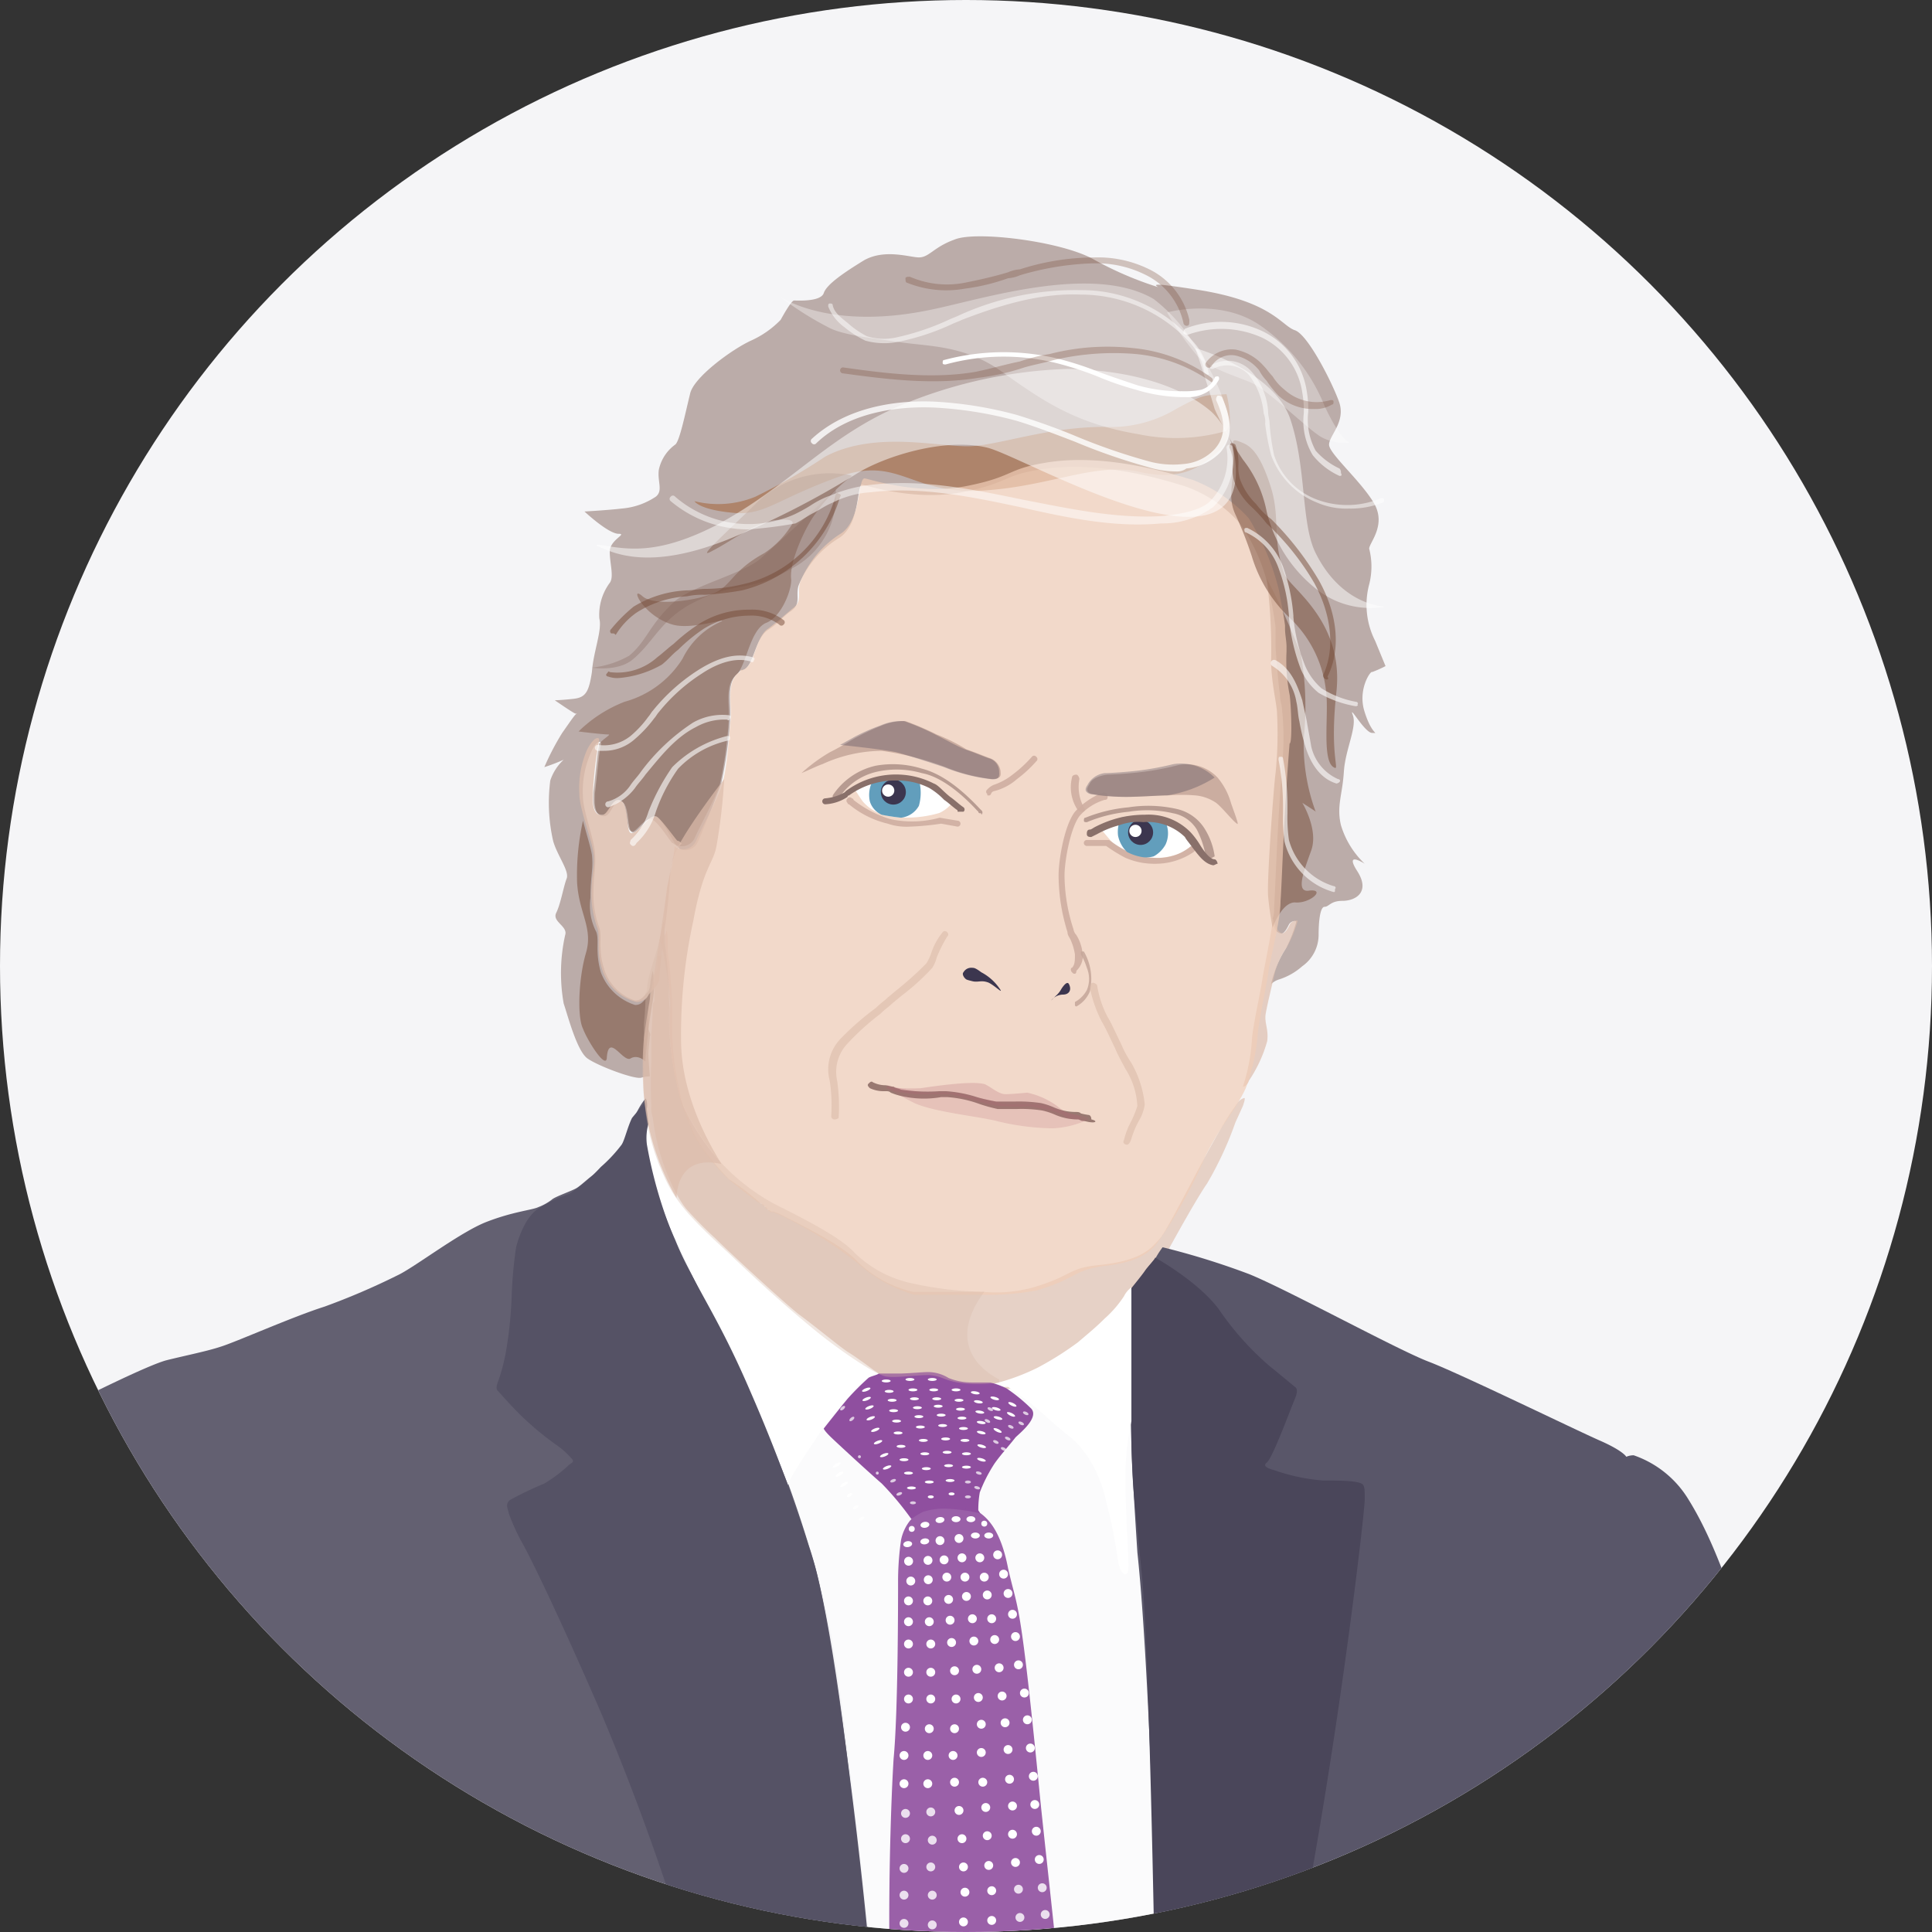 <svg xmlns="http://www.w3.org/2000/svg" width="180" height="180"><rect width="100%" height="100%" fill="#333333" stroke="none"/><defs><clipPath id="clip-path"><circle id="Ellipse_1054" cx="90" cy="90" r="90" class="cls-1" transform="translate(309.307 8291.911)"/></clipPath><style>.cls-1{fill:#f5f5f7}.cls-24,.cls-5{opacity:.7}.cls-20,.cls-24,.cls-25,.cls-27,.cls-4{fill:#fff}.cls-37,.cls-4{opacity:.6}.cls-24,.cls-25,.cls-27,.cls-4{isolation:isolate}.cls-5{fill:#ddbdab}.cls-25{opacity:.8}.cls-13{fill:#3c364f}.cls-29,.cls-9{fill:#754835}.cls-27,.cls-9{opacity:.5}.cls-29{opacity:.3}.cls-31{opacity:.9;fill:#ceaea1}.cls-33{fill:#c4a699;opacity:.85}.cls-37{fill:#dbbaa9}</style></defs><g id="n1-headache-hans-christoph-diener" transform="translate(-309.307 -8291.911)"><circle id="Ellipse_1053" cx="90" cy="90" r="90" class="cls-1" transform="translate(309.307 8291.911)"/><g id="Group_10077" clip-path="url(#clip-path)"><g id="Group_10076"><path id="Path_9089" fill="#a38e88" d="M437.148 8354.525a11.054 11.054 0 001.246-.555l-.969-2.354a7.421 7.421 0 01-.554-5.262 6.679 6.679 0 000-3.323c0-.555 1.662-2.215.415-4.292s-4.154-4.569-4.154-5.4 1.523-2.077.969-3.877c-.554-1.662-2.908-6.369-4.154-6.785s-2.077-2.631-8.862-3.737c-4.431-.692-4.292-.555-3.877-.277a32.248 32.248 0 01-6.092-2.631c-3.046-1.662-10.938-2.631-12.877-1.8-1.938.691-2.354 1.661-3.323 1.661-.831 0-3.185-.83-5.123.277-1.8 1.108-3.462 2.215-3.738 3.046s-2.492.692-2.769.692-1.246 1.8-1.246 1.8a8.9 8.9 0 01-2.769 1.938c-1.8.83-5.4 3.462-5.677 4.984-.415 1.661-.969 4.432-1.385 4.708a3.884 3.884 0 00-1.523 2.354c-.138 1.107.415 1.938-.277 2.491a6.657 6.657 0 01-3.185 1.108c-1.108.138-3.462.277-3.462.277s2.215 2.077 3.185 2.077c.831 0-.831.554-.831 1.661s.415 2.354 0 2.908a5 5 0 00-.969 3.323c.277 1.108-.554 3.046-.692 4.985-.277 1.8-.554 2.354-1.662 2.491-1.246.139-1.8.139-1.8.139s1.8 1.246 1.938 1.246h.138c-.138 0-.415.415-1.385 1.8a23.954 23.954 0 00-1.662 3.185 17.088 17.088 0 001.8-.691 4.6 4.6 0 00-1.246 1.938 16.013 16.013 0 00.277 5.677c.415 1.386 1.523 2.77 1.246 3.463s-.554 2.354-.969 3.185 1.108 1.246.831 2.077a16.239 16.239 0 00-.138 6.369c.415 1.246 1.246 4.431 2.215 5.123s4.292 1.938 4.985 1.8a3.748 3.748 0 01.831-.138s-.138-1.523-.138-2.077c0-.415.138-1.523.138-1.662.138-.139-.138-.555-.138-.692v-.831a4.774 4.774 0 01.138-1.662v-1.522a1.052 1.052 0 01-.277.691c-.415.415-.554.692-1.108.692a4.476 4.476 0 01-2.908-3.046c-.554-1.8-.138-2.908-.415-3.738a9 9 0 01-.554-3.046c0-1.937.277-2.631.138-4.015s-1.108-3.877-1.108-5.123a8.791 8.791 0 01.692-4.016c.554-1.385 1.108-1.245.969-.831s-.415 3.462-.554 4.569c0 .692-.138 2.077.831 2.077.692 0 .831-1.385 1.523-1.385.969 0 .554 3.046 1.246 2.908.554-.139 1.385-1.662 2.077-1.523.554.138 1.662 2.492 1.938 2.769.138 0 .277.277.277.277a1.27 1.27 0 001.662-.554c.554-1.246 1.662-4.016 2.215-5.538a37.836 37.836 0 00.831-5.954c.138-1.385-.415-3.323.692-4.292l.277-.277c.138 0 .138 0 .415-.138.831-.554.969-2.769 2.077-3.6 1.108-.692 1.385-1.246 2.215-1.8.969-.691.415-1.385.692-2.354a9.3 9.3 0 013.738-4.431c2.077-1.246 1.662-5.123 2.215-4.985.692.138 4.985 1.522 9.277.692s3.738-1.523 7.062-2.077c5.538-.97 11.492.831 13.708 1.522a12.032 12.032 0 015.123 3.462 16.925 16.925 0 012.772 6.5c.138.692.415 1.938.554 3.186v1.8c0 .138.277 3.877.415 4.431a3.157 3.157 0 00.138.97 25.023 25.023 0 01.138 4.708c-.554 6.646-.692 12.322-.831 14.262a2.333 2.333 0 01-.138.969.829.829 0 01.138.554.78.78 0 00.692.831c.277 0 .554-.554.692-.831s.554-.415.692-.276a12.392 12.392 0 01-.969 2.492 9.41 9.41 0 00-1.108 2.354 9.013 9.013 0 00-.277.969 1.969 1.969 0 01.692-.415 6.012 6.012 0 002.215-1.246 3.586 3.586 0 001.523-2.907c0-1.246.138-2.631.554-2.631s.554-.555 1.662-.555c1.246 0 2.631-.831 1.385-2.769s.692-.692.692-.692a8.174 8.174 0 01-2.215-3.6c-.415-1.8.138-2.77.277-4.985.138-2.077 1.246-4.154.831-5.261s1.108 1.661 1.8 1.661 0 .276-.692-1.938c-.692-2.077.554-3.877.692-3.737z" opacity=".7"/><path id="Path_9088" d="M416.933 8465.849c.138-5.123-1.246-29.076-1.8-36.276-.554-7.062-.415-14.263-.415-15.923v-1.523c-.138.138-.277.277-.277.415-1.523 1.662-4.846 5.262-7.615 6.508s-4.015 1.938-6.646 1.8c-2.769-.138-2.631-.831-4.015-.831a33.811 33.811 0 00-4.015.139c-.969-.139-4.431-2.492-6.785-4.432s-4.708-4.015-7.892-7.062-4.846-4.708-6.092-7.338a24.842 24.842 0 01-1.662-5.954v-.138a17.948 17.948 0 000 3.877 44.734 44.734 0 001.108 4.708c.554 2.215 2.077 4.708 3.6 8.308 1.662 3.462 6.231 13.292 7.892 17.308a69.75 69.75 0 014.846 17.309c1.385 8.446 3.462 29.215 4.015 33.923a20.2 20.2 0 01-.277 7.477 34.13 34.13 0 0010.662 2.354c6.785.415 15.923-3.323 15.646-4.292-.278-1.249-.417-15.234-.278-20.357z" class="cls-4"/><path id="Path_9090" d="M430.2 8377.724c0-.141-.566 0-.706.284s-.426.85-.709.85-.568-.425-.708-.85c0-.143-.143-.425-.143-.567-.282 1.982-.849 4.673-.99 5.522-.143 1.133-.85 4.247-.991 5.663a17.31 17.31 0 01-.85 4.53c.143 0 .425-.144.568-.568a12.641 12.641 0 001.7-3.68c.143-1.133-.283-1.7-.141-2.548s.566-2.549.85-3.823a7.591 7.591 0 011.133-2.406 12.342 12.342 0 00.99-2.408z" class="cls-5"/><path id="Path_9091" fill="#a56941" d="M423.577 8328.634s1.108 3.877-.831 5.4c-1.662 1.385-3.323 2.769-7.477 1.8-4.154-.831-8.446 1.523-14.815 1.8s-7.477-3.323-13.154-1.246-6.646 3.461-9.415 3.323c-3.462-.277-3.877-1.108-3.877-1.108a9.115 9.115 0 005.677-.414 56.081 56.081 0 006.508-3.738c4.708-2.492 10.8-.831 13.569-.969s7.2-1.8 12.462-1.8a11.792 11.792 0 006.646-1.662c2.769-1.522 2.769-1.245 4.708-1.385z" opacity=".6"/><g id="Group_4154" opacity=".8"><path id="Path_9093" d="M369.995 8368.234c.554.138 1.662 1.938 1.938 2.215.138 0 .138.138.277.138a1.3 1.3 0 001.77-.5.6.6 0 00.03-.056c.554-1.246 1.8-3.462 2.354-4.985a37.839 37.839 0 00.831-5.954c.138-1.385-.415-3.322.692-4.292.969-.831 1.246-4.153 2.769-4.846 1.523-.554 2.492-3.323 2.354-4.154-.138-1.662 1.385-4.846 2.215-5.954a16.215 16.215 0 013.462-3.6 2.392 2.392 0 00-.692-.138 9.82 9.82 0 00-8.031 2.491c-2.215 2.216-5.954 5.538-4.431 4.708 1.938-.969 3.738-2.491 5.815-2.907 2.077-.277 1.8.276 1.8.276a8.582 8.582 0 01-2.631 2.77c-3.046 1.662-3.046 3.046-4.708 3.737s-5.538 1.246-6.646.277c-1.246-1.107 0 1.8 2.769 2.631 1.8.555 5.262-.691 4.569-.276a7.231 7.231 0 00-3.6 3.462 9.248 9.248 0 01-5.4 4.015 12.676 12.676 0 00-4.292 2.77s2.215.276 2.769.276c.277 0-.277.277-.831.831-.138.415-.415 3.462-.554 4.569 0 .691-.138 2.077.831 2.077.692 0 .831-1.386 1.523-1.386.969 0 .554 3.046 1.246 2.908.277.277 1.108-1.246 1.8-1.107z" class="cls-9"/></g><path id="Path_9094" d="M427.317 8345.8a63.835 63.835 0 013.185 7.063 27.987 27.987 0 01.277 7.754 18.091 18.091 0 001.108 6.923c.277.138-1.246-.831-1.246-.831s1.523 2.492.831 4.431-1.523 4.016-.138 3.739c1.523-.138 0 1.246-1.385 1.108-1.246 0-2.077 2.354-2.077 2.354s-.277-1.385-.415-2.908.554-10.661.692-11.491a36.576 36.576 0 00.138-5.538c0-.831-.554-2.908-.554-4.985a50.232 50.232 0 00-.415-7.615z" class="cls-9"/><path id="Path_9095" fill="#7f5f54" d="M387.164 8337.5a7.587 7.587 0 01-4.015 7.339c-4.292 2.492-5.123.969-9.692 3.461-2.631 1.523-3.323 3.462-5.123 4.985-1.385 1.246-3.877.831-3.877.831a9.126 9.126 0 003.462-1.108c1.662-1.385 1.8-2.769 4.154-4.985 1.662-1.522 6.369-2.631 8.031-4.015 2.075-1.808 7.06-6.508 7.06-6.508z" opacity=".3"/><g id="Group_4155"><path id="Path_9096" fill="#ddbeac" d="M371.379 8378.618c0 .276-.277.554-.415.831v1.385c0 .138-.415.138-.415.277v.969c0 .277-.277.554-.277.831v2.077a.511.511 0 01-.138.415c0 .969-.138 2.769-.138 2.907v2.492a40.531 40.531 0 000 4.154 2.727 2.727 0 00.138 1.108 19.657 19.657 0 001.662 5.953c1.108 2.632 2.769 4.292 6.092 7.339 3.185 3.046 5.538 5.123 7.892 7.062s5.815 4.292 6.785 4.431 2.631-.138 4.015-.138c1.523.138 1.385.692 4.015.831h1.8a18.733 18.733 0 004.708-1.8c2.769-1.246 6.092-4.846 7.615-6.508a22.317 22.317 0 003.046-4.154s2.769-5.123 4.015-6.923a32.659 32.659 0 002.631-5.677l.692-1.523s.277-.75.138-.75c-.5.132-.714.586-.911.856-2.055 2.809-5.817 10.807-6.924 12.191-.831.969-1.727 2.094-5.6 2.509-3.046.277-2.484.979-6.222 2.087a13 13 0 01-4.708.415h-6.508a10.858 10.858 0 01-5.123-2.771c-1.246-1.385-4.154-2.908-7.477-4.569-.138 0-.277-.138-.415-.138h-.138c-.138 0-.138-.138-.277-.138a.137.137 0 01-.138-.135l-.138-.138a.136.136 0 01-.138-.134l-.138-.139a.427.427 0 01-.277-.138 23.13 23.13 0 00-2.908-2.215c-3.185-3.323-3.462-4.846-3.462-4.846-.138-.139-.138-.277-.277-.555v-.138a9.691 9.691 0 01-.831-2.631 26.527 26.527 0 01-.692-6.923 46.493 46.493 0 00-.415-6.093c0-1.385 0-1.8-.138-1.937" opacity=".65"/></g><path id="Path_9100" fill="#f1cdb7" d="M429.451 8356.61a16.514 16.514 0 01-.281-4v-.429c0-.569-.141-1.141-.141-1.713v-.285c-.141-1.141-.422-2.426-.564-3.281a23.467 23.467 0 00-2.815-6.707 13.628 13.628 0 00-5.208-3.567c-2.394-.714-8.446-2.568-13.936-1.57-3.378.57-2.815 1.285-7.179 2.142s-8.727-.57-9.431-.713-.281 3.852-2.253 5.137a9.563 9.563 0 00-3.8 4.566c-.281 1 .282 1.711-.7 2.426-.7.569-1.126 1-2.253 1.854-1.126.713-1.267 3.14-2.112 3.709a.514.514 0 01-.422.144c-.14.143-.14.285-.281.285-1.126 1-.562 3-.7 4.424-.141 1-.282 4.565-.845 6.135s-1.83 3.853-2.393 5.137a1.314 1.314 0 01-1.756.61l-.074-.038-.141-.143a21.8 21.8 0 01-.7 3.711 30.8 30.8 0 00-.281 3.852v-.423c.14.144 0 .572.14 2 0 2 .564 4.422.422 6.278a22.61 22.61 0 00.7 7.135 10.046 10.046 0 00.845 2.711v.143c.14.144.14.43.281.572 0 0 .281 1.711 3.518 4.994 0 0 2.253 1.854 2.956 2.283a.425.425 0 01.282.143l.14.144a.138.138 0 01.141.137v.006l.141.143a.138.138 0 01.14.137v.007c.141 0 .141.143.282.143h.14c.141 0 .282.144.422.144a38.613 38.613 0 017.6 4.708 13.281 13.281 0 005.209 2.854h6.616a24.829 24.829 0 004.787-.429c3.8-1.141 3.237-1.854 6.335-2.282 3.941-.429 4.644-1.854 5.349-2.854a43.385 43.385 0 003.941-7.278c1.549-3.14 2.816-4.281 3.8-6.422a18.976 18.976 0 001.126-5.137c.141-1.427.845-4.566.986-5.707s1.126-4.709 1.126-6.564c.141-1.854.282-7.705.845-14.7.281 0 .141-3.711 0-4.565z" opacity=".7"/><path id="Path_9101" d="M371.241 8378.064c-.138 1.938-1.246 4.015-1.385 5.537.138-1.522 1.108-3.601 1.385-5.537z" style="isolation:isolate" fill="#babac7" opacity=".25"/><path id="Path_9102" d="M369.856 8384.018a1.476 1.476 0 01-.277.831c-.415.415-.554.692-1.108.692a5.021 5.021 0 01-3.185-3.046c-.554-1.938-.138-2.908-.415-3.739a5.325 5.325 0 01-.554-3.185c0-2.077.277-2.631.138-4.016-.138-.831-.554-2.077-.831-3.185a23.246 23.246 0 00-.554 5.677c.138 2.908 1.523 4.292.831 6.646s-.831 5.954-.277 7.062c.415 1.108 2.077 3.738 2.215 2.77.138-2.492 1.523.415 2.215 0s1.385.276 1.385.276a52.809 52.809 0 01.692-5.677 9.05 9.05 0 000-2.769 6.974 6.974 0 00-.277 1.66z" class="cls-9"/><path id="Path_9103" fill="#ddbdab" d="M371.707 8374.028c.141-2.949 1.124-3.511 1.124-3.511l-.141-.141a.478.478 0 00-.28-.14c-.281-.281-1.545-2.107-1.966-2.247-.7-.141-1.545 1.4-2.247 1.545s-.141-2.949-1.264-3.09c-.7 0-.983 1.4-1.545 1.4-.983 0-.842-1.4-.842-2.106a37.515 37.515 0 01.561-4.774c.141-.422-.421-.562-1.123.842a8.922 8.922 0 00-.7 4.074c0 1.264.983 3.791 1.264 5.2s-.141 2.107-.141 4.074a9.389 9.389 0 00.562 3.229c.281.843-.141 1.967.421 3.791a4.5 4.5 0 003.23 3.09 1.249 1.249 0 001.123-.7c.141-.142.983-.983.983-1.405.141-2.527.843-6.459.983-9.129z" opacity=".8"/><path id="Path_9104" fill="#636071" d="M369.441 8394.264a6.147 6.147 0 00-.969 1.662c-.277.831-.831 2.215-.969 2.492a2.552 2.552 0 01-.969 1.246c-.415.277-1.385 1.385-2.077 1.8-.554.415-.969.831-1.385 1.108s-2.077.831-2.354 1.107a4.98 4.98 0 01-1.246.692c-.554.277-2.354.415-4.846 1.385s-6.785 4.292-8.308 4.985a65.18 65.18 0 01-6.785 2.908c-3.046.969-8.308 3.322-9.692 3.738-1.246.415-3.323.831-4.985 1.246s-7.477 3.323-9.138 4.154-2.769 1.108-3.185 1.385a22.091 22.091 0 00-9.415 11.077c-.554 1.662-2.769 9.554-4.292 24.785-1.661 15.369-.969 22.708-.554 24.923.415 2.077 27.554 4.015 42.923 4.015s44.585 1.8 46.385 1.523c1.8-.415 3.739-2.631 3.323-6.092-.277-3.462-1.108-14.4-1.938-22.292s-2.354-20.492-4.292-26.169a113.546 113.546 0 00-6.369-16.338c-3.6-7.478-4.985-9.415-6.092-12.186a40.1 40.1 0 01-2.354-6.785 10.492 10.492 0 01-.277-2.631 3.865 3.865 0 01.138-1.107v-.139a11.433 11.433 0 00-.277-1.385c.277-.138.138-1.108 0-1.108z"/><path id="Path_9106" fill="#595669" d="M415.271 8436.5s-.554-8.446-.554-10.108v-4.708c0-2.354 0-8.308-.138-8.861v-.555s.831-1.107 1.385-1.8c.415-.691.969-1.246 1.108-1.522a8.223 8.223 0 01.554-.831 70.95 70.95 0 018.031 2.491c3.462 1.386 13.846 7.063 16.754 8.169s13.708 6.369 15.923 7.339 2.492 1.522 2.492 1.522a1.674 1.674 0 01.692-.138 9.638 9.638 0 015.123 4.154c1.8 2.907 6.231 11.215 10.246 36.138s-59.541 15.232-59.541 15.232-.692-33.784-2.077-46.522z"/><path id="Path_9107" fill="#4a465a" d="M416.933 8409.08s4.015 2.215 5.954 4.846a26.956 26.956 0 004.708 5.261c.692.555 2.354 1.938 2.354 1.938s.415.138 0 1.108-2.077 5.538-2.631 5.953.692.692.692.692a17.8 17.8 0 004.569.969c1.523 0 3.462 0 3.738.415.138.277.138.415.138 1.386s-1.8 16.892-4.708 33.508-2.354 15.23-3.877 20.077c-1.523 4.984-10.8.554-10.8.554s-.554-38.908-1.385-47.215-.831-7.754-.969-12.186-.138-12.6-.138-13.292-.138-.831-.138-.831 1.246-1.522 1.523-1.937.969-1.108.969-1.246z"/><path id="Path_9108" d="M401.84 8420.849a20.025 20.025 0 004.154-1.522 29.444 29.444 0 003.738-2.354c.969-.831 1.662-1.385 2.492-2.215a10.336 10.336 0 001.8-2.077 2.317 2.317 0 01.692-.831v12.461a24.181 24.181 0 00-.554 5.263c0 3.322.277 6.923.277 8.169 0 .276 0 .831-.277.831s-.554-.415-.692-1.246a47.856 47.856 0 00-1.108-5.538 12.149 12.149 0 00-1.8-4.292c-1.246-1.662-1.108-1.246-3.323-3.186a31.932 31.932 0 00-4.015-3.185c-.831 0-1.385 0-1.385-.277zm-11.077-1.246s.692.415.554.555-.277 0-.692 0a1.4 1.4 0 00-.969.554 31.168 31.168 0 00-2.215 2.492 20.082 20.082 0 00-2.215 2.908c-.692.969-2.077 3.185-2.215 3.462a6.579 6.579 0 00-.277.691s-1.246-3.185-1.662-4.015-3.046-6.785-4.154-9c-.831-1.938-2.631-5.4-3.462-7.338a68.057 68.057 0 01-2.769-6.369 17.627 17.627 0 01-1.246-4.569 19.586 19.586 0 010-2.907v-1.108s.277 1.523.277 1.938a27.78 27.78 0 00.969 3.462 20.409 20.409 0 001.8 3.322 38.919 38.919 0 003.462 3.6c1.385 1.385 6.369 5.954 7.754 7.062 1.523 1.108 4.015 3.186 4.708 3.6s2.354 1.662 2.354 1.662z" class="cls-20"/><path id="Path_9109" fill="#555265" d="M369.44 8394.541a19.056 19.056 0 01.277 2.077 4.82 4.82 0 00-.138 1.938 41.831 41.831 0 003.462 10.8c2.077 4.015 3.738 6.508 6.231 12.322a150.738 150.738 0 015.815 15.646c1.938 6.092 5.677 36.138 5.954 47.354s-14.4 1.108-14.4 1.108a225.668 225.668 0 00-11.354-34.338c-3.6-8.309-6.508-14.4-7.477-16.062a20.257 20.257 0 01-1.108-2.492c0-.276-.415-.83.138-1.245a33.135 33.135 0 013.185-1.523 13.183 13.183 0 002.215-1.662c.277-.277.554-.277.415-.554a7.744 7.744 0 00-1.523-1.385 27.681 27.681 0 01-3.462-2.908c-.969-.969-1.8-1.938-1.938-2.077s-.277-.277 0-.969a18.145 18.145 0 00.831-3.461 37.193 37.193 0 00.415-4.432 39.93 39.93 0 01.415-4.568c.277-1.108.969-2.908 2.077-3.6a13.405 13.405 0 012.908-1.385 16.337 16.337 0 002.908-2.492 13.722 13.722 0 001.938-2.077c.277-.415.554-1.662.969-2.491.692-.831 1.246-1.523 1.246-1.523z"/><path id="Path_9111" d="M424.269 8334.726c.138-1.385-.554-2.076.554-1.661.692.276 1.662.554 2.769 3.877 1.108 3.185.138 4.984 1.385 8.445.415 1.246 5.538 4.292 4.846 10.938-.692 6.23.415 7.477-.277 7.062-1.108-.691-.415-4.984-.692-7.062a11.012 11.012 0 00-3.323-6.785 13.122 13.122 0 01-3.6-5.815 35.816 35.816 0 00-1.523-3.877c-.692-1.522-.277-2.491-.138-5.123z" class="cls-9"/><path id="Path_9114" fill="#8f4f9f" d="M400.594 8432.895a16.872 16.872 0 00-2.908-.414 6.425 6.425 0 00-2.354.276 5.246 5.246 0 00-1.108.692 27.784 27.784 0 00-2.769-3.323c-.969-.831-4.292-3.877-4.846-4.431s-.554-.692-.554-.692 1.523-1.937 2.215-2.769a24.577 24.577 0 011.938-1.938c.138-.138.831-.277.969-.415h1.938c.692 0 2.215-.138 2.631-.138a3.663 3.663 0 011.938.554 5.72 5.72 0 002.215.415h1.662a7.018 7.018 0 011.523.554 15.648 15.648 0 012.215 1.8c.969.831-.969 2.354-1.385 2.769-.415.554-1.662 1.938-2.077 2.631a13.944 13.944 0 00-1.246 2.492 9.451 9.451 0 00-.138 1.662c.277.415.138.277.138.277z"/><path id="Path_9115" d="M392.979 8438.988a27.283 27.283 0 01.277-3.6 4.307 4.307 0 01.831-1.8 5.231 5.231 0 011.662-1.246 8.28 8.28 0 014.708.416c.831.554 2.077 1.662 2.769 5.262.969 4.292 1.108 2.216 3.046 22.016 2.077 19.661 3.046 25.2.969 29.631-2.492 5.4-10.8 1.662-12.6.831-3.323-1.523-2.492-28.246-2.077-34.754.415-4.292.415-14.677.415-16.754z" style="isolation:isolate" fill="#8f4f9f" opacity=".9"/><ellipse id="Ellipse_292" cx=".415" cy=".138" class="cls-20" rx=".415" ry=".138" transform="translate(391.456 8420.434)"/><ellipse id="Ellipse_293" cx=".415" cy=".138" class="cls-20" rx=".415" ry=".138" transform="rotate(-20.972 22944.723 3158.293)"/><ellipse id="Ellipse_294" cx=".415" cy=".138" class="cls-20" rx=".415" ry=".138" transform="rotate(-20.972 22947.077 3158.617)"/><ellipse id="Ellipse_295" cx=".415" cy=".138" class="cls-20" rx=".415" ry=".138" transform="rotate(-20.972 22949.348 3158.302)"/><ellipse id="Ellipse_296" cx=".415" cy=".138" class="cls-20" rx=".415" ry=".138" transform="rotate(-31.02 15380.882 3517.245)"/><ellipse id="Ellipse_297" cx=".415" cy=".138" class="cls-20" rx=".415" ry=".138" transform="rotate(-31.02 15379.224 3517.276)"/><ellipse id="Ellipse_298" cx=".415" cy=".138" class="cls-20" rx=".415" ry=".138" transform="rotate(-31.02 15382.802 3516.949)"/><ellipse id="Ellipse_299" cx=".277" cy=".138" class="cls-20" rx=".277" ry=".138" transform="rotate(-31.02 15384.79 3516.276)"/><ellipse id="Ellipse_300" cx=".277" cy=".138" class="cls-24" rx=".277" ry=".138" transform="rotate(-31.02 15387.117 3515.811)"/><ellipse id="Ellipse_301" cx=".277" cy=".138" class="cls-24" rx=".277" ry=".138" transform="rotate(-31.02 15389.297 3515.358)"/><ellipse id="Ellipse_302" cx=".277" cy=".138" class="cls-24" rx=".277" ry=".138" transform="rotate(-40.3 11669.97 3684.084)"/><ellipse id="Ellipse_303" cx=".277" cy=".138" class="cls-24" rx=".277" ry=".138" transform="rotate(-40.3 11671.42 3683.557)"/><ellipse id="Ellipse_304" cx=".277" cy=".138" class="cls-24" rx=".277" ry=".138" transform="rotate(-40.3 11673.223 3682.887)"/><circle id="Ellipse_305" cx=".138" cy=".138" r=".138" class="cls-24" transform="translate(389.241 8427.495)"/><circle id="Ellipse_306" cx=".138" cy=".138" r=".138" class="cls-24" transform="translate(390.902 8429.018)"/><ellipse id="Ellipse_307" cx=".415" cy=".138" class="cls-20" rx=".415" ry=".138" transform="rotate(-20.972 22952.13 3158.493)"/><ellipse id="Ellipse_308" cx=".415" cy=".138" class="cls-20" rx=".415" ry=".138" transform="rotate(-20.972 22955.255 3157.879)"/><ellipse id="Ellipse_309" cx=".415" cy=".138" class="cls-20" rx=".415" ry=".138" transform="rotate(-20.972 22958.496 3157.76)"/><ellipse id="Ellipse_310" cx=".415" cy=".138" class="cls-20" rx=".415" ry=".138" transform="rotate(-20.972 22962.03 3156.813)"/><ellipse id="Ellipse_311" cx=".415" cy=".138" class="cls-20" rx=".415" ry=".138" transform="rotate(-20.972 22965.274 3156.657)"/><ellipse id="Ellipse_312" cx=".277" cy=".138" class="cls-24" rx=".277" ry=".138" transform="rotate(-20.972 22968.822 3155.394)"/><ellipse id="Ellipse_313" cx=".277" cy=".138" class="cls-24" rx=".277" ry=".138" transform="rotate(-20.972 22972.416 3154.453)"/><ellipse id="Ellipse_314" cx=".415" cy=".138" class="cls-20" rx=".415" ry=".138" transform="translate(393.671 8420.295)"/><ellipse id="Ellipse_315" cx=".415" cy=".138" class="cls-20" rx=".415" ry=".138" transform="translate(391.733 8421.402)"/><ellipse id="Ellipse_316" cx=".415" cy=".138" class="cls-20" rx=".415" ry=".138" transform="translate(393.948 8421.264)"/><ellipse id="Ellipse_317" cx=".415" cy=".138" class="cls-20" rx=".415" ry=".138" transform="translate(395.887 8421.264)"/><ellipse id="Ellipse_318" cx=".415" cy=".138" class="cls-20" rx=".415" ry=".138" transform="translate(397.964 8421.264)"/><ellipse id="Ellipse_319" cx=".138" cy=".415" class="cls-20" rx=".138" ry=".415" transform="rotate(-81.379 5097.278 3978.418)"/><ellipse id="Ellipse_320" cx=".138" cy=".415" class="cls-20" rx=".138" ry=".415" transform="rotate(-74.739 5714.756 3948.217)"/><ellipse id="Ellipse_321" cx=".138" cy=".415" class="cls-20" rx=".138" ry=".415" transform="rotate(-64.665 6854.936 3892.856)"/><ellipse id="Ellipse_322" cx=".138" cy=".415" class="cls-20" rx=".138" ry=".415" transform="rotate(-64.665 6855.61 3893.421)"/><ellipse id="Ellipse_323" cx=".138" cy=".277" class="cls-24" rx=".138" ry=".277" transform="rotate(-64.665 6856.624 3893.946)"/><ellipse id="Ellipse_324" cx=".138" cy=".277" class="cls-24" rx=".138" ry=".277" transform="rotate(-64.665 6857.341 3894.721)"/><ellipse id="Ellipse_325" cx=".138" cy=".277" class="cls-24" rx=".138" ry=".277" transform="rotate(-64.665 6857.92 3895.51)"/><ellipse id="Ellipse_326" cx=".138" cy=".277" class="cls-24" rx=".138" ry=".277" transform="rotate(-64.665 6856.323 3892.219)"/><ellipse id="Ellipse_327" cx=".138" cy=".277" class="cls-24" rx=".138" ry=".277" transform="rotate(-64.665 6856.853 3893.023)"/><ellipse id="Ellipse_328" cx=".138" cy=".415" class="cls-20" rx=".138" ry=".415" transform="rotate(-74.739 5715.469 3948.616)"/><ellipse id="Ellipse_329" cx=".138" cy=".415" class="cls-20" rx=".138" ry=".415" transform="rotate(-74.739 5716.108 3948.933)"/><ellipse id="Ellipse_330" cx=".138" cy=".415" class="cls-20" rx=".138" ry=".415" transform="matrix(.437 -.9 .9 .437 401.818 8425.124)"/><ellipse id="Ellipse_331" cx=".138" cy=".277" class="cls-24" rx=".138" ry=".277" transform="matrix(.437 -.9 .9 .437 401.781 8426.259)"/><ellipse id="Ellipse_332" cx=".138" cy=".277" class="cls-24" rx=".138" ry=".277" transform="rotate(-64.1 6927.53 3891.147)"/><ellipse id="Ellipse_333" cx=".138" cy=".277" class="cls-24" rx=".138" ry=".277" transform="rotate(-64.1 6928.28 3891.912)"/><ellipse id="Ellipse_334" cx=".138" cy=".415" class="cls-20" rx=".138" ry=".415" transform="rotate(-81.379 5097.911 3978.671)"/><ellipse id="Ellipse_335" cx=".138" cy=".415" class="cls-20" rx=".138" ry=".415" transform="rotate(-81.379 5098.535 3979.069)"/><ellipse id="Ellipse_336" cx=".138" cy=".415" class="cls-20" rx=".138" ry=".415" transform="rotate(-81.379 5099.165 3979.48)"/><ellipse id="Ellipse_337" cx=".138" cy=".415" class="cls-20" rx=".138" ry=".415" transform="rotate(-77.215 5475.903 3962.06)"/><ellipse id="Ellipse_338" cx=".138" cy=".415" class="cls-20" rx=".138" ry=".415" transform="rotate(-74.055 5785.87 3947.97)"/><ellipse id="Ellipse_339" cx=".138" cy=".415" class="cls-20" rx=".138" ry=".415" transform="rotate(-74.055 5786.695 3948.615)"/><ellipse id="Ellipse_340" cx=".138" cy=".277" class="cls-24" rx=".138" ry=".277" transform="rotate(-74.055 5787.484 3949.331)"/><ellipse id="Ellipse_341" cx=".138" cy=".277" class="cls-24" rx=".138" ry=".277" transform="rotate(-74.055 5788.315 3950.118)"/><ellipse id="Ellipse_342" cx=".415" cy=".138" class="cls-20" rx=".415" ry=".138" transform="translate(398.241 8422.233)"/><ellipse id="Ellipse_343" cx=".415" cy=".138" class="cls-20" rx=".415" ry=".138" transform="translate(398.379 8423.063)"/><ellipse id="Ellipse_344" cx=".415" cy=".138" class="cls-20" rx=".415" ry=".138" transform="translate(398.517 8423.895)"/><ellipse id="Ellipse_345" cx=".415" cy=".138" class="cls-20" rx=".415" ry=".138" transform="translate(398.656 8424.863)"/><ellipse id="Ellipse_346" cx=".415" cy=".138" class="cls-20" rx=".415" ry=".138" transform="translate(398.794 8425.972)"/><ellipse id="Ellipse_347" cx=".415" cy=".138" class="cls-20" rx=".415" ry=".138" transform="translate(398.933 8427.218)"/><ellipse id="Ellipse_348" cx=".415" cy=".138" class="cls-20" rx=".415" ry=".138" transform="translate(398.933 8428.464)"/><ellipse id="Ellipse_349" cx=".277" cy=".138" class="cls-24" rx=".277" ry=".138" transform="translate(399.21 8429.849)"/><ellipse id="Ellipse_350" cx=".277" cy=".138" class="cls-24" rx=".277" ry=".138" transform="translate(399.21 8431.233)"/><ellipse id="Ellipse_351" cx=".415" cy=".138" class="cls-20" rx=".415" ry=".138" transform="translate(396.164 8422.095)"/><ellipse id="Ellipse_352" cx=".415" cy=".138" class="cls-20" rx=".415" ry=".138" transform="translate(396.302 8422.787)"/><ellipse id="Ellipse_353" cx=".415" cy=".277" class="cls-20" rx=".415" ry=".277" transform="translate(397.964 8433.172)"/><circle id="Ellipse_354" cx=".415" cy=".415" r=".415" class="cls-20" transform="translate(398.241 8434.834)"/><circle id="Ellipse_355" cx=".415" cy=".415" r=".415" class="cls-20" transform="translate(398.517 8436.634)"/><circle id="Ellipse_356" cx=".415" cy=".415" r=".415" class="cls-20" transform="translate(398.794 8438.434)"/><circle id="Ellipse_357" cx=".415" cy=".415" r=".415" class="cls-20" transform="translate(398.933 8440.233)"/><circle id="Ellipse_358" cx=".415" cy=".415" r=".415" class="cls-20" transform="translate(399.487 8442.31)"/><circle id="Ellipse_359" cx=".415" cy=".415" r=".415" class="cls-20" transform="translate(399.625 8444.387)"/><circle id="Ellipse_360" cx=".415" cy=".415" r=".415" class="cls-20" transform="translate(399.902 8447.018)"/><circle id="Ellipse_361" cx=".415" cy=".415" r=".415" class="cls-20" transform="translate(400.041 8449.648)"/><circle id="Ellipse_362" cx=".415" cy=".415" r=".415" class="cls-20" transform="translate(400.317 8452.141)"/><circle id="Ellipse_363" cx=".415" cy=".415" r=".415" class="cls-20" transform="translate(400.317 8454.771)"/><circle id="Ellipse_364" cx=".415" cy=".415" r=".415" class="cls-20" transform="translate(400.456 8457.541)"/><circle id="Ellipse_365" cx=".415" cy=".415" r=".415" class="cls-20" transform="translate(400.733 8459.895)"/><circle id="Ellipse_366" cx=".415" cy=".415" r=".415" class="cls-20" transform="translate(400.871 8462.525)"/><circle id="Ellipse_367" cx=".415" cy=".415" r=".415" class="cls-20" transform="translate(401.01 8465.295)"/><circle id="Ellipse_368" cx=".415" cy=".415" r=".415" class="cls-20" transform="translate(401.287 8467.648)"/><circle id="Ellipse_369" cx=".415" cy=".415" r=".415" class="cls-20" transform="translate(401.287 8470.418)"/><circle id="Ellipse_370" cx=".415" cy=".415" r=".415" class="cls-20" transform="translate(401.564 8473.049)"/><circle id="Ellipse_371" cx=".415" cy=".415" r=".415" class="cls-20" transform="translate(401.564 8475.68)"/><circle id="Ellipse_372" cx=".415" cy=".415" r=".415" class="cls-25" transform="translate(401.702 8478.034)"/><circle id="Ellipse_373" cx=".415" cy=".415" r=".415" class="cls-24" transform="translate(401.979 8480.803)"/><ellipse id="Ellipse_374" cx=".415" cy=".277" class="cls-20" rx=".415" ry=".277" transform="translate(399.348 8433.172)"/><ellipse id="Ellipse_375" cx=".415" cy=".277" class="cls-20" rx=".415" ry=".277" transform="translate(399.764 8434.694)"/><circle id="Ellipse_376" cx=".415" cy=".415" r=".415" class="cls-20" transform="translate(400.179 8436.634)"/><circle id="Ellipse_377" cx=".415" cy=".415" r=".415" class="cls-20" transform="translate(400.594 8438.434)"/><circle id="Ellipse_378" cx=".415" cy=".415" r=".415" class="cls-20" transform="translate(400.871 8440.095)"/><circle id="Ellipse_379" cx=".415" cy=".415" r=".415" class="cls-20" transform="translate(401.287 8442.31)"/><circle id="Ellipse_380" cx=".415" cy=".415" r=".415" class="cls-20" transform="translate(401.564 8444.249)"/><circle id="Ellipse_381" cx=".415" cy=".415" r=".415" class="cls-20" transform="translate(401.979 8446.88)"/><circle id="Ellipse_382" cx=".415" cy=".415" r=".415" class="cls-20" transform="translate(402.256 8449.51)"/><circle id="Ellipse_383" cx=".415" cy=".415" r=".415" class="cls-20" transform="translate(402.533 8452.003)"/><circle id="Ellipse_384" cx=".415" cy=".415" r=".415" class="cls-20" transform="translate(402.81 8454.495)"/><circle id="Ellipse_385" cx=".415" cy=".415" r=".415" class="cls-20" transform="translate(402.948 8457.264)"/><circle id="Ellipse_386" cx=".415" cy=".415" r=".415" class="cls-20" transform="translate(403.225 8459.757)"/><circle id="Ellipse_387" cx=".415" cy=".415" r=".415" class="cls-20" transform="translate(403.225 8462.387)"/><circle id="Ellipse_388" cx=".415" cy=".415" r=".415" class="cls-20" transform="translate(403.502 8465.018)"/><circle id="Ellipse_389" cx=".415" cy=".415" r=".415" class="cls-25" transform="translate(403.779 8467.51)"/><circle id="Ellipse_390" cx=".415" cy=".415" r=".415" class="cls-25" transform="translate(403.917 8470.141)"/><circle id="Ellipse_391" cx=".415" cy=".415" r=".415" class="cls-25" transform="translate(404.056 8472.771)"/><circle id="Ellipse_392" cx=".415" cy=".415" r=".415" class="cls-25" transform="translate(404.333 8475.264)"/><circle id="Ellipse_393" cx=".415" cy=".415" r=".415" class="cls-25" transform="translate(404.471 8477.895)"/><circle id="Ellipse_394" cx=".415" cy=".415" r=".415" class="cls-24" transform="translate(404.471 8480.525)"/><circle id="Ellipse_395" cx=".415" cy=".415" r=".415" class="cls-20" transform="translate(401.841 8436.356)"/><ellipse id="Ellipse_396" cx=".415" cy=".277" class="cls-20" rx=".415" ry=".277" transform="translate(401.01 8434.694)"/><circle id="Ellipse_397" cx=".277" cy=".277" r=".277" class="cls-20" transform="translate(400.733 8433.587)"/><circle id="Ellipse_398" cx=".415" cy=".415" r=".415" class="cls-20" transform="translate(402.394 8438.156)"/><circle id="Ellipse_399" cx=".415" cy=".415" r=".415" class="cls-20" transform="translate(402.81 8439.957)"/><circle id="Ellipse_400" cx=".415" cy=".415" r=".415" class="cls-20" transform="translate(403.225 8441.895)"/><circle id="Ellipse_401" cx=".415" cy=".415" r=".415" class="cls-20" transform="translate(403.502 8443.972)"/><circle id="Ellipse_402" cx=".415" cy=".415" r=".415" class="cls-20" transform="translate(403.779 8446.603)"/><circle id="Ellipse_403" cx=".415" cy=".415" r=".415" class="cls-20" transform="translate(404.333 8449.233)"/><circle id="Ellipse_404" cx=".415" cy=".415" r=".415" class="cls-20" transform="translate(404.61 8451.726)"/><circle id="Ellipse_405" cx=".415" cy=".415" r=".415" class="cls-20" transform="translate(404.887 8454.356)"/><circle id="Ellipse_406" cx=".415" cy=".415" r=".415" class="cls-20" transform="translate(405.164 8456.986)"/><circle id="Ellipse_407" cx=".415" cy=".415" r=".415" class="cls-20" transform="translate(405.302 8459.618)"/><circle id="Ellipse_408" cx=".415" cy=".415" r=".415" class="cls-20" transform="translate(405.441 8462.109)"/><circle id="Ellipse_409" cx=".415" cy=".415" r=".415" class="cls-20" transform="translate(405.717 8464.74)"/><circle id="Ellipse_410" cx=".415" cy=".415" r=".415" class="cls-25" transform="translate(405.994 8467.372)"/><circle id="Ellipse_411" cx=".415" cy=".415" r=".415" class="cls-25" transform="translate(406.271 8469.863)"/><circle id="Ellipse_412" cx=".415" cy=".415" r=".415" class="cls-25" transform="translate(406.41 8472.495)"/><circle id="Ellipse_413" cx=".415" cy=".415" r=".415" class="cls-25" transform="translate(406.687 8474.986)"/><circle id="Ellipse_414" cx=".415" cy=".415" r=".415" class="cls-25" transform="translate(406.964 8477.618)"/><circle id="Ellipse_415" cx=".415" cy=".415" r=".415" class="cls-4" transform="translate(407.102 8480.249)"/><ellipse id="Ellipse_416" cx=".415" cy=".277" class="cls-20" rx=".415" ry=".277" transform="rotate(-7.753 62426.445 1291.422)"/><circle id="Ellipse_417" cx=".415" cy=".415" r=".415" class="cls-20" transform="translate(396.47 8435.031)"/><circle id="Ellipse_418" cx=".415" cy=".415" r=".415" class="cls-20" transform="translate(396.852 8436.825)"/><circle id="Ellipse_419" cx=".415" cy=".415" r=".415" class="cls-20" transform="translate(397.104 8438.432)"/><circle id="Ellipse_420" cx=".415" cy=".415" r=".415" class="cls-20" transform="translate(397.271 8440.51)"/><circle id="Ellipse_421" cx=".415" cy=".415" r=".415" class="cls-20" transform="translate(397.41 8442.448)"/><circle id="Ellipse_422" cx=".415" cy=".415" r=".415" class="cls-20" transform="translate(397.548 8444.525)"/><circle id="Ellipse_423" cx=".415" cy=".415" r=".415" class="cls-20" transform="translate(397.825 8447.156)"/><circle id="Ellipse_424" cx=".415" cy=".415" r=".415" class="cls-20" transform="translate(397.964 8449.787)"/><circle id="Ellipse_425" cx=".415" cy=".415" r=".415" class="cls-20" transform="translate(397.825 8452.557)"/><circle id="Ellipse_426" cx=".415" cy=".415" r=".415" class="cls-20" transform="translate(397.687 8455.049)"/><circle id="Ellipse_427" cx=".415" cy=".415" r=".415" class="cls-20" transform="translate(397.825 8457.541)"/><circle id="Ellipse_428" cx=".415" cy=".415" r=".415" class="cls-20" transform="translate(398.241 8460.172)"/><circle id="Ellipse_429" cx=".415" cy=".415" r=".415" class="cls-20" transform="translate(398.517 8462.803)"/><circle id="Ellipse_430" cx=".415" cy=".415" r=".415" class="cls-20" transform="translate(398.656 8465.434)"/><circle id="Ellipse_431" cx=".415" cy=".415" r=".415" class="cls-20" transform="translate(398.794 8467.787)"/><circle id="Ellipse_432" cx=".415" cy=".415" r=".415" class="cls-20" transform="translate(398.656 8470.557)"/><circle id="Ellipse_433" cx=".415" cy=".415" r=".415" class="cls-20" transform="translate(398.933 8473.326)"/><circle id="Ellipse_434" cx=".415" cy=".415" r=".415" class="cls-20" transform="translate(399.071 8475.817)"/><circle id="Ellipse_435" cx=".415" cy=".415" r=".415" class="cls-25" transform="translate(399.348 8478.31)"/><circle id="Ellipse_436" cx=".415" cy=".415" r=".415" class="cls-24" transform="translate(399.487 8480.803)"/><ellipse id="Ellipse_437" cx=".415" cy=".277" class="cls-20" rx=".415" ry=".277" transform="rotate(-7.753 62429.057 1301.991)"/><ellipse id="Ellipse_438" cx=".415" cy=".277" class="cls-20" rx=".415" ry=".277" transform="rotate(-7.753 62440.435 1302.874)"/><circle id="Ellipse_439" cx=".415" cy=".415" r=".415" class="cls-20" transform="translate(395.352 8436.872)"/><circle id="Ellipse_440" cx=".415" cy=".415" r=".415" class="cls-20" transform="translate(395.376 8438.676)"/><circle id="Ellipse_441" cx=".415" cy=".415" r=".415" class="cls-20" transform="translate(395.333 8440.648)"/><circle id="Ellipse_442" cx=".415" cy=".415" r=".415" class="cls-20" transform="translate(395.471 8442.587)"/><circle id="Ellipse_443" cx=".415" cy=".415" r=".415" class="cls-20" transform="translate(395.61 8444.664)"/><circle id="Ellipse_444" cx=".415" cy=".415" r=".415" class="cls-20" transform="translate(395.61 8447.295)"/><circle id="Ellipse_445" cx=".415" cy=".415" r=".415" class="cls-20" transform="translate(395.61 8449.787)"/><circle id="Ellipse_446" cx=".415" cy=".415" r=".415" class="cls-20" transform="translate(395.471 8452.557)"/><circle id="Ellipse_447" cx=".415" cy=".415" r=".415" class="cls-20" transform="translate(395.333 8455.049)"/><circle id="Ellipse_448" cx=".415" cy=".415" r=".415" class="cls-20" transform="translate(395.333 8457.68)"/><circle id="Ellipse_449" cx=".415" cy=".415" r=".415" class="cls-25" transform="translate(395.61 8460.31)"/><circle id="Ellipse_450" cx=".415" cy=".415" r=".415" class="cls-25" transform="translate(395.748 8462.94)"/><circle id="Ellipse_451" cx=".415" cy=".415" r=".415" class="cls-25" transform="translate(395.61 8465.434)"/><circle id="Ellipse_452" cx=".415" cy=".415" r=".415" class="cls-25" transform="translate(395.748 8468.063)"/><circle id="Ellipse_453" cx=".415" cy=".415" r=".415" class="cls-25" transform="translate(395.748 8470.834)"/><circle id="Ellipse_454" cx=".415" cy=".415" r=".415" class="cls-25" transform="translate(396.025 8473.464)"/><circle id="Ellipse_455" cx=".415" cy=".415" r=".415" class="cls-25" transform="translate(396.164 8475.817)"/><circle id="Ellipse_456" cx=".415" cy=".415" r=".415" class="cls-25" transform="translate(396.164 8478.31)"/><circle id="Ellipse_457" cx=".415" cy=".415" r=".415" class="cls-4" transform="translate(396.579 8480.94)"/><circle id="Ellipse_458" cx=".415" cy=".415" r=".415" class="cls-20" transform="translate(393.543 8436.953)"/><ellipse id="Ellipse_459" cx=".415" cy=".277" class="cls-20" rx=".415" ry=".277" transform="rotate(-7.753 62441.53 1314.727)"/><circle id="Ellipse_460" cx=".277" cy=".277" r=".277" class="cls-20" transform="translate(393.976 8434.078)"/><circle id="Ellipse_461" cx=".415" cy=".415" r=".415" class="cls-20" transform="translate(393.747 8438.798)"/><circle id="Ellipse_462" cx=".415" cy=".415" r=".415" class="cls-20" transform="translate(393.533 8440.648)"/><circle id="Ellipse_463" cx=".415" cy=".415" r=".415" class="cls-20" transform="translate(393.533 8442.587)"/><circle id="Ellipse_464" cx=".415" cy=".415" r=".415" class="cls-20" transform="translate(393.533 8444.664)"/><circle id="Ellipse_465" cx=".415" cy=".415" r=".415" class="cls-20" transform="translate(393.533 8447.295)"/><circle id="Ellipse_466" cx=".415" cy=".415" r=".415" class="cls-20" transform="translate(393.533 8449.787)"/><circle id="Ellipse_467" cx=".415" cy=".415" r=".415" class="cls-20" transform="translate(393.256 8452.418)"/><circle id="Ellipse_468" cx=".415" cy=".415" r=".415" class="cls-20" transform="translate(393.117 8455.049)"/><circle id="Ellipse_469" cx=".415" cy=".415" r=".415" class="cls-20" transform="translate(393.117 8457.68)"/><circle id="Ellipse_470" cx=".415" cy=".415" r=".415" class="cls-25" transform="translate(393.256 8460.448)"/><circle id="Ellipse_471" cx=".415" cy=".415" r=".415" class="cls-25" transform="translate(393.256 8462.803)"/><circle id="Ellipse_472" cx=".415" cy=".415" r=".415" class="cls-25" transform="translate(393.117 8465.571)"/><circle id="Ellipse_473" cx=".415" cy=".415" r=".415" class="cls-25" transform="translate(393.117 8468.063)"/><circle id="Ellipse_474" cx=".415" cy=".415" r=".415" class="cls-25" transform="translate(393.117 8470.694)"/><circle id="Ellipse_475" cx=".415" cy=".415" r=".415" class="cls-25" transform="translate(393.117 8473.326)"/><circle id="Ellipse_476" cx=".415" cy=".415" r=".415" class="cls-25" transform="translate(393.117 8475.68)"/><circle id="Ellipse_477" cx=".415" cy=".415" r=".415" class="cls-25" transform="translate(393.256 8478.31)"/><circle id="Ellipse_478" cx=".415" cy=".415" r=".415" class="cls-4" transform="translate(393.394 8480.803)"/><ellipse id="Ellipse_479" cx=".415" cy=".138" class="cls-20" rx=".415" ry=".138" transform="translate(396.579 8423.618)"/><ellipse id="Ellipse_480" cx=".415" cy=".138" class="cls-20" rx=".415" ry=".138" transform="translate(396.717 8424.587)"/><ellipse id="Ellipse_481" cx=".415" cy=".138" class="cls-20" rx=".415" ry=".138" transform="translate(396.994 8425.834)"/><ellipse id="Ellipse_482" cx=".415" cy=".138" class="cls-20" rx=".415" ry=".138" transform="translate(397.133 8427.08)"/><ellipse id="Ellipse_483" cx=".415" cy=".138" class="cls-20" rx=".415" ry=".138" transform="translate(397.271 8428.326)"/><ellipse id="Ellipse_484" cx=".415" cy=".138" class="cls-20" rx=".415" ry=".138" transform="translate(397.41 8429.71)"/><ellipse id="Ellipse_485" cx=".277" cy=".138" class="cls-20" rx=".277" ry=".138" transform="translate(397.687 8430.957)"/><ellipse id="Ellipse_486" cx=".415" cy=".138" class="cls-20" rx=".415" ry=".138" transform="translate(395.748 8420.295)"/><ellipse id="Ellipse_487" cx=".415" cy=".138" class="cls-20" rx=".415" ry=".138" transform="translate(392.01 8422.233)"/><ellipse id="Ellipse_488" cx=".415" cy=".138" class="cls-20" rx=".415" ry=".138" transform="translate(394.087 8422.095)"/><ellipse id="Ellipse_489" cx=".415" cy=".138" class="cls-20" rx=".415" ry=".138" transform="translate(392.148 8423.203)"/><ellipse id="Ellipse_490" cx=".415" cy=".138" class="cls-20" rx=".415" ry=".138" transform="translate(394.364 8422.926)"/><ellipse id="Ellipse_491" cx=".415" cy=".138" class="cls-20" rx=".415" ry=".138" transform="translate(392.425 8424.172)"/><ellipse id="Ellipse_492" cx=".415" cy=".138" class="cls-20" rx=".415" ry=".138" transform="translate(394.502 8423.757)"/><ellipse id="Ellipse_493" cx=".415" cy=".138" class="cls-20" rx=".415" ry=".138" transform="translate(392.564 8425.279)"/><ellipse id="Ellipse_494" cx=".415" cy=".138" class="cls-20" rx=".415" ry=".138" transform="translate(394.641 8424.726)"/><ellipse id="Ellipse_495" cx=".415" cy=".138" class="cls-20" rx=".415" ry=".138" transform="translate(394.917 8425.972)"/><ellipse id="Ellipse_496" cx=".415" cy=".138" class="cls-20" rx=".415" ry=".138" transform="translate(395.056 8427.218)"/><ellipse id="Ellipse_497" cx=".415" cy=".138" class="cls-20" rx=".415" ry=".138" transform="translate(395.194 8428.603)"/><ellipse id="Ellipse_498" cx=".415" cy=".138" class="cls-20" rx=".415" ry=".138" transform="translate(395.471 8429.849)"/><ellipse id="Ellipse_499" cx=".277" cy=".138" class="cls-20" rx=".277" ry=".138" transform="translate(395.748 8431.233)"/><ellipse id="Ellipse_500" cx=".415" cy=".138" class="cls-20" rx=".415" ry=".138" transform="translate(392.841 8426.525)"/><ellipse id="Ellipse_501" cx=".415" cy=".138" class="cls-20" rx=".415" ry=".138" transform="translate(393.117 8427.771)"/><ellipse id="Ellipse_502" cx=".415" cy=".138" class="cls-20" rx=".415" ry=".138" transform="translate(393.533 8429.018)"/><ellipse id="Ellipse_503" cx=".415" cy=".138" class="cls-20" rx=".415" ry=".138" transform="translate(393.81 8430.402)"/><ellipse id="Ellipse_504" cx=".277" cy=".138" class="cls-24" rx=".277" ry=".138" transform="translate(394.087 8431.787)"/><path id="Path_9116" d="M420.256 8323.51a24.979 24.979 0 012.354 4.016c.831 1.8 1.662 4.292.831 4.568a17.042 17.042 0 01-8.031.277c-5.815-.969-8.862-3.046-12.738-5.815-3.462-2.491-6.785-2.354-9.554-2.769-2.908-.415-5.4-.692-6.646-1.385a29.829 29.829 0 01-4.569-2.908s4.569 3.323 14.262 1.246c4.708-.969 14.954-4.292 20.631-.969a15.544 15.544 0 013.462 3.737z" style="isolation:isolate" fill="#fff" opacity=".35"/><path id="Path_9117" d="M422.194 8330.295a7.409 7.409 0 012.215 4.708c1.108 11.77-19.662-.554-23.123-1.385-4.015-.969-9.554.831-12.046 2.354a80.477 80.477 0 01-12.185 6.231c-3.877 1.522-7.615 2.215-10.8 1.107-2.631-.969-.692-.554-.554-.554 2.492.415 5.262.692 10.385-1.937 7.2-3.877 10.523-8.585 18-11.492a44.038 44.038 0 0114.677-3.046c6.924.137 11.216 2.076 13.431 4.014z" class="cls-27"/><path id="Path_9118" d="M418.041 8321.018s4.985-1.385 8.723 1.246a16.592 16.592 0 015.954 7.478c.969 2.077 1.8 3.185 2.215 3.323s-1.246.276-2.492-.415-4.985-4.432-6.646-5.123-3.6-1.246-4.846-2.354a26.268 26.268 0 01-2.908-4.155z" style="isolation:isolate" fill="#fff" opacity=".3"/><path id="Path_9119" d="M420.671 8324.341s7.338 2.077 8.862 6.646.969 9.691 2.354 12.462c2.492 4.984 6.508 4.984 6.508 4.984a8.1 8.1 0 01-6.646-1.8 13.149 13.149 0 01-4.431-7.062 11.29 11.29 0 00-2.215-4.847 31.7 31.7 0 01-2.631-4.708c-.554-1.937-1.8-5.677-1.8-5.677z" class="cls-27"/><path id="Path_9120" d="M419.009 8335.834a8.938 8.938 0 01-2.769-.415 56.1 56.1 0 01-6.785-2.354c-1.8-.692-3.6-1.386-5.4-1.938a36.2 36.2 0 00-7.754-1.246c-3.323-.138-7.892.415-10.938 3.323a.261.261 0 01-.364.051.311.311 0 01-.051-.051.261.261 0 01-.051-.364.248.248 0 01.051-.051c3.323-3.046 8.031-3.6 11.354-3.461a36.2 36.2 0 017.754 1.246c1.8.554 3.738 1.246 5.4 1.938a56.1 56.1 0 006.785 2.354 8.562 8.562 0 003.323.276 4.45 4.45 0 002.908-1.385c1.246-1.385.831-3.046.138-4.568a.511.511 0 01.138-.415.5.5 0 01.415.138c.692 1.662 1.246 3.462-.138 5.123a4.968 4.968 0 01-3.185 1.522 1.365 1.365 0 01-.831.277z" class="cls-25"/><path id="Path_9121" d="M432.856 8355.218c-.277-.138-.277-.276-.277-.415 1.108-2.354.831-5.538-.831-8.585a24.335 24.335 0 00-4.431-5.538 13.656 13.656 0 00-1.385-1.522 6.1 6.1 0 01-1.662-2.492 4.752 4.752 0 01-.138-1.385 3.24 3.24 0 00-.277-1.662.512.512 0 01.138-.415.5.5 0 01.415.138 5.046 5.046 0 01.277 1.938 3.856 3.856 0 00.138 1.246 6.271 6.271 0 001.523 2.354 6.572 6.572 0 001.385 1.385 28.527 28.527 0 014.431 5.678c1.8 3.185 2.077 6.508.831 9 .138.276 0 .276-.138.276z" class="cls-9"/><path id="Path_9122" d="M434.1 8336.249a6.8 6.8 0 01-2.492-1.938 6.184 6.184 0 01-.831-3.877 9.115 9.115 0 00-.138-1.937 6.753 6.753 0 00-3.738-5.123 9.23 9.23 0 00-6.923-.277.506.506 0 01-.415-.138.512.512 0 01.138-.415 9.048 9.048 0 017.338.277 7.437 7.437 0 014.015 5.538 9.751 9.751 0 01.138 1.938 6.042 6.042 0 00.692 3.6 6.678 6.678 0 002.215 1.661.509.509 0 01.138.415c.142.276.004.276-.137.276z" class="cls-4"/><path id="Path_9123" d="M421.779 8326.833a.3.3 0 01-.277-.277 5.233 5.233 0 00-1.385-2.769 13.793 13.793 0 00-10.108-4.431c-3.323-.139-6.785.691-11.077 2.354-.277.138-.692.277-.969.415a22.19 22.19 0 01-5.125 1.662 6.664 6.664 0 01-2.908-.138 9.329 9.329 0 01-1.938-1.246 4.36 4.36 0 01-1.523-1.938c0-.138 0-.276.138-.276s.277 0 .277.138c.138.691.692 1.107 1.385 1.662a8.386 8.386 0 001.8 1.246 5.329 5.329 0 002.631.138 23.468 23.468 0 004.985-1.662c.277-.138.692-.277.969-.415a26.079 26.079 0 0111.354-2.354 13.638 13.638 0 0110.385 4.708 5.726 5.726 0 011.523 3.046c.14.004.001.137-.137.137z" class="cls-27"/><path id="Path_9124" d="M419.841 8328.911h-.415a15.426 15.426 0 01-4.292-.692 27.594 27.594 0 01-3.6-1.246 30.822 30.822 0 00-3.323-1.107 20.391 20.391 0 00-10.8 0c-.138 0-.277 0-.277-.139s0-.276.138-.276a21.452 21.452 0 0111.077 0 30.822 30.822 0 013.323 1.107c1.108.415 2.354.831 3.6 1.246a14.329 14.329 0 004.154.555 7.942 7.942 0 001.8-.139 1.961 1.961 0 001.246-1.107c0-.139.277-.139.277-.139.138 0 .138.139.138.277a3 3 0 01-1.523 1.385 3.251 3.251 0 01-1.523.275z" class="cls-20"/><path id="Path_9125" d="M434.933 8339.295a6.821 6.821 0 01-2.908-.554 7.517 7.517 0 01-4.292-4.432 21.618 21.618 0 01-.554-2.907 2.046 2.046 0 00-.138-.97 6.913 6.913 0 00-1.385-3.6 2.764 2.764 0 00-3.323-.554h-.277V8326a2.978 2.978 0 013.877.554 6.194 6.194 0 011.523 3.738c0 .415.138.692.138 1.108a21.125 21.125 0 00.415 2.907 6.638 6.638 0 004.015 4.154 8.068 8.068 0 005.954-.138c.138 0 .277 0 .277.138s0 .277-.138.277a8.136 8.136 0 01-3.185.554z" class="cls-27"/><path id="Path_9126" d="M419.838 8322.264a.3.3 0 01-.277-.276 6.522 6.522 0 00-3.185-4.292 10.2 10.2 0 00-5.262-1.246h-.138a26.507 26.507 0 00-6.646 1.107 3.27 3.27 0 01-1.108.277 18.979 18.979 0 01-4.015.969 9.785 9.785 0 01-5.4-.554c-.138 0-.138-.277-.138-.415s.277-.138.415-.138a8.665 8.665 0 005.123.554c1.385-.277 2.631-.554 4.015-.969a3.259 3.259 0 011.108-.277 22.816 22.816 0 016.785-1.107h.138a10.734 10.734 0 015.4 1.245 7 7 0 013.462 4.569c0 .415 0 .554-.277.554z" class="cls-29"/><path id="Path_9127" d="M366.392 8350.928h-.138a.26.26 0 01-.051-.363.253.253 0 01.051-.052 14.74 14.74 0 012.077-2.077 10.352 10.352 0 014.985-1.522c.554 0 1.108-.138 1.662-.138a14.863 14.863 0 003.462-.415 11.577 11.577 0 008.723-8.309c0-.138.138-.276.277-.138.138 0 .277.138.138.277a12.652 12.652 0 01-9.138 8.723 29.675 29.675 0 01-3.462.415 6.69 6.69 0 00-1.662.138 9.835 9.835 0 00-4.708 1.523 6.93 6.93 0 00-1.938 2.077c-.137-.139-.137-.139-.278-.139zm.554 4.154a2.388 2.388 0 01-.969-.138c-.138 0-.277-.139-.138-.277s.138-.277.277-.138a5.542 5.542 0 004.431-1.386c.554-.415.969-.83 1.523-1.245a17.141 17.141 0 012.492-1.938 8.715 8.715 0 014.569-1.246 4.853 4.853 0 013.185.969.259.259 0 01.051.364.226.226 0 01-.051.051.261.261 0 01-.364.052.316.316 0 01-.051-.052 4.316 4.316 0 00-2.769-.831 8.122 8.122 0 00-4.292 1.246 15.992 15.992 0 00-2.354 1.938c-.554.415-.969.969-1.523 1.385a9.589 9.589 0 01-4.015 1.246z" class="cls-9"/><path id="Path_9128" d="M365.564 8361.864h-.554a.277.277 0 010-.555 3.963 3.963 0 003.046-.831 9.8 9.8 0 001.662-1.8c.138-.138.277-.415.415-.554a17.565 17.565 0 014.154-3.738c1.938-1.246 3.6-1.662 5.123-1.246.138 0 .277.139.138.277 0 .138-.138.277-.277.138-1.246-.415-2.908 0-4.569 1.108a16.608 16.608 0 00-4.015 3.6c-.138.139-.277.415-.415.555a11.977 11.977 0 01-1.8 1.938 4.286 4.286 0 01-2.908 1.108zm.415 5.262a.277.277 0 110-.554 3.734 3.734 0 002.077-1.523c.277-.415.692-.831.969-1.246a19.037 19.037 0 014.846-4.568 5.565 5.565 0 013.323-.692c.138 0 .277.138.138.277 0 .138-.138.276-.277.138a5.316 5.316 0 00-2.908.692c-1.938.969-3.323 2.769-4.708 4.431-.277.415-.692.831-.969 1.246a5.266 5.266 0 01-2.491 1.8zm2.354 3.6c-.138 0-.138 0-.277-.138s0-.277 0-.415a5.738 5.738 0 001.662-2.631 20.211 20.211 0 012.215-4.154 11.05 11.05 0 015.123-2.907c.138 0 .277 0 .277.138s0 .276-.138.276a9.318 9.318 0 00-4.708 2.632 15.824 15.824 0 00-2.077 4.015 6.426 6.426 0 01-1.8 2.908c-.138.276-.277.276-.277.276zm67.292-13.015a10.388 10.388 0 01-3.462-1.246 5.518 5.518 0 01-1.662-2.215 17.737 17.737 0 01-1.108-4.846v-.139a15.8 15.8 0 00-.969-4.431 5.755 5.755 0 00-3.046-3.323c-.138 0-.138-.276-.138-.276 0-.139.138-.139.277-.139a6.567 6.567 0 013.323 3.6 17.9 17.9 0 01.969 4.568v.139a15.829 15.829 0 001.108 4.568 5.774 5.774 0 001.523 2.077 9.008 9.008 0 003.185 1.246c.138 0 .277.138.138.277.138 0 0 .138-.138.138zm-1.8 7.2c-1.385-.415-2.354-1.662-2.908-3.462a19.23 19.23 0 01-.554-2.354c-.138-.554-.138-1.246-.277-1.8a4.82 4.82 0 00-2.215-3.323.309.309 0 11.277-.553c1.523.831 2.077 2.492 2.492 3.738.138.691.277 1.246.415 1.938.138.831.277 1.523.415 2.354a4.388 4.388 0 002.492 3.046c.138 0 .277.138.138.277a.494.494 0 01-.277.138zm-.277 10.107a6.526 6.526 0 01-4.569-4.708 16.068 16.068 0 01-.138-2.631v-.691a22.4 22.4 0 00-.415-4.292c0-.139 0-.277.138-.277s.277 0 .277.138a23.871 23.871 0 01.415 4.432v.691a15.053 15.053 0 00.138 2.492 6.156 6.156 0 004.154 4.292c.138 0 .277.138.138.277 0 .276 0 .276-.138.276z" class="cls-4"/><path id="Path_9129" d="M378.995 8341.233a11.239 11.239 0 01-7.2-2.632.26.26 0 01-.051-.363.254.254 0 01.051-.052.26.26 0 01.364-.051.226.226 0 01.051.051 10.474 10.474 0 0011.077 1.662 15.041 15.041 0 001.523-.831 8.465 8.465 0 011.938-.969 13.332 13.332 0 013.739-.969c4.708-.554 9.415.415 14.123 1.385 4.292.831 8.723 1.8 13.015 1.523 1.246-.139 3.462-.415 4.431-1.386a5.761 5.761 0 001.523-4.984.277.277 0 11.554 0 6.263 6.263 0 01-1.8 5.538 8.035 8.035 0 01-4.846 1.522c-4.431.415-8.862-.554-13.154-1.522-4.569-.97-9.277-1.938-13.846-1.385a9.137 9.137 0 00-3.6.969c-.692.276-1.246.691-1.8.969s-1.108.692-1.662.969a38.609 38.609 0 01-4.431.555z" class="cls-27"/><path id="Path_9130" d="M431.746 8330.018a4.722 4.722 0 01-3.323-1.245 9.819 9.819 0 01-1.108-1.386 4.237 4.237 0 01-.692-.969 3.931 3.931 0 00-2.215-1.385 2.16 2.16 0 00-2.215.969.309.309 0 01-.553-.277 2.976 2.976 0 012.769-1.246 4.716 4.716 0 012.631 1.521c.277.277.554.692.831.969a4.782 4.782 0 001.108 1.246 4.462 4.462 0 004.292.969c.138 0 .277 0 .277.139s0 .276-.138.276a2.9 2.9 0 01-1.662.415zm-9.415-2.491h-.138a14.475 14.475 0 00-7.062-2.632 24.414 24.414 0 00-7.615.555c-.969.276-1.8.415-2.769.691a21.6 21.6 0 01-4.292.97c-4.154.691-8.585.138-12.6-.415a.277.277 0 010-.555c3.877.555 8.308 1.108 12.323.415 1.385-.276 2.769-.691 4.154-.969a16.2 16.2 0 012.769-.692 21.608 21.608 0 017.754-.554 14.792 14.792 0 017.338 2.77.258.258 0 01.051.363.251.251 0 01-.051.052h.138z" class="cls-29"/><path id="Path_9141" fill="#d8baa9" d="M401.009 8412.264a33.254 33.254 0 01-6.923-.831 10.853 10.853 0 01-5.123-2.769c-1.246-1.385-4.154-2.908-7.477-4.569a19.413 19.413 0 01-8.308-8.723 9.692 9.692 0 01-.831-2.631 26.526 26.526 0 01-.692-6.923 46.5 46.5 0 00-.415-6.093c0-1.385 0-1.8-.138-1.937-.277 2.215-1.385 4.569-1.523 6.23a.508.508 0 01-.138.415v.555c0 .969-.138 2.215-.138 2.354v2.631a36.88 36.88 0 00.138 5.4 19.663 19.663 0 001.662 5.954c1.108 2.631 2.769 4.292 6.092 7.338 3.185 3.046 5.538 5.123 7.892 7.062s5.815 4.292 6.785 4.432 2.631-.139 4.015-.139c1.523.139 1.385.692 4.015.831a13.458 13.458 0 002.492-.138v-.277c.138 0-5.677-2.354-1.385-8.169z" opacity=".35"/><path id="Path_9142" d="M371.361 8375.437l.011-.074zm-.238 1.556l.043-.287zm2.056 18.379a9.692 9.692 0 01-.831-2.631 26.53 26.53 0 01-.692-6.923 46.5 46.5 0 00-.415-6.093c0-1.385 0-1.8-.138-1.937a13.536 13.536 0 01-.374 1.814 214.618 214.618 0 01-.457 2.894c-.554 3.323-.692 4.015-.969 6.092v1.385c0 .645-.058 2.143-.018 3.524q-.082-1.058-.087-2.117a23.4 23.4 0 003.151 12.162s-.138-4.154 4.154-3.185c.019 0-.042-.108-.151-.292a22.269 22.269 0 01-3.171-4.694zm-1.621-21.169l.046-.281c-.014.095-.031.186-.046.282z" class="cls-5"/><path id="Path_9143" d="M371.656 8385.818a26.526 26.526 0 00.692 6.923 9.692 9.692 0 00.831 2.631 22.267 22.267 0 003.172 4.693c-.681-1.153-3.469-5.675-3.586-10.926a49.468 49.468 0 011.135-11.439c.969-5.262 1.93-5.288 2.207-7.227a54.279 54.279 0 00.674-5.979s-4.431 5.677-4.846 7.615c-.306 1.43-.764 4.6-1.2 7.491.161-.6 1.066 4.416.928 6.217zm-2.354 4.153v-1.385a28.538 28.538 0 00-.018 4.909c-.041-1.382.018-2.88.018-3.524z" class="cls-5"/><path id="Path_9105" d="M401.425 8366.022c-.138 0-.138 0-.138-.139a.26.26 0 01-.05-.364.244.244 0 01.05-.051 1.92 1.92 0 01.554-.415 5.843 5.843 0 001.8-.969 11.719 11.719 0 001.8-1.662.259.259 0 01.364-.051.207.207 0 01.051.051.259.259 0 01.051.364.248.248 0 01-.051.051 11.711 11.711 0 01-1.8 1.661 5.09 5.09 0 01-2.077 1.108.479.479 0 00-.277.138c-.138.277-.138.277-.277.277zm8.585 1.522c-.138 0-.138 0-.277-.138a3.828 3.828 0 01-.554-3.046c0-.139.138-.277.415-.277.138 0 .277.277.277.415a3.981 3.981 0 00.415 2.631c.138.138.138.415-.138.415z" class="cls-31"/><path id="Path_9132" d="M407.24 8385.126l.415-.415a2.42 2.42 0 00.554-.692c.277-.415.554-.691.692-.415.277.555 0 .97-.554.97a1.438 1.438 0 00-1.107.552zm-4.708-.969a4.74 4.74 0 00-1.8-1.661c-.554-.415-.692-.415-.831-.415a.83.83 0 00-.831.415c-.138.138 0 .415.138.554s.138.139.692.277.831-.138 1.523.138c.556.277 1.248.969 1.109.692z" class="cls-13"/><path id="Path_9133" fill="#b79b91" d="M400.6 8367.68a.137.137 0 01-.141-.131v-.007l-.138-.138c-1.8-1.938-3.6-3.186-5.123-3.462a8.488 8.488 0 00-4.154-.139 5.742 5.742 0 00-3.6 2.492c0 .138-.277.138-.415.138s-.138-.276-.138-.415a6.486 6.486 0 014.015-2.769 9.041 9.041 0 014.292.277q2.493.623 5.4 3.737l.138.139a.258.258 0 01.051.363.252.252 0 01-.051.052c0-.139 0-.139-.138-.139zm21.323 4.292a.3.3 0 01-.277-.276 8.679 8.679 0 00-.831-2.492 3.265 3.265 0 00-2.215-1.523 10.607 10.607 0 00-4.154-.138 13.27 13.27 0 00-3.877.969c-.138 0-.277 0-.277-.138s0-.277.138-.277a14.162 14.162 0 014.015-.969 12.033 12.033 0 014.431.138 4.134 4.134 0 012.631 1.8 6.508 6.508 0 01.969 2.631c-.277.138-.415.276-.554.276z"/><path id="Path_9136" d="M409.456 8382.633c-.138 0-.138 0-.277-.138s-.138-.415 0-.415c.277-.277.277-.692.277-1.246a5.23 5.23 0 00-.415-1.385c-.138-.277-.277-.415-.277-.692a17.835 17.835 0 01-.831-5.262c0-1.523.554-4.708 1.523-5.954a6.981 6.981 0 012.631-1.8c.138 0 .415 0 .415.276s0 .415-.277.415a4.939 4.939 0 00-2.354 1.523c-.831 1.108-1.385 4.154-1.385 5.538a16.462 16.462 0 00.831 4.984 1.059 1.059 0 00.277.555 4.089 4.089 0 01.554 1.522 1.9 1.9 0 01-.554 1.8c0 .279-.138.279-.138.279z" class="cls-31"/><path id="Path_9137" d="M409.594 8385.68a.136.136 0 01-.138-.134v-.281a2.785 2.785 0 001.108-1.107 2.691 2.691 0 000-2.077 5.656 5.656 0 00-.554-1.246v-.277h.277a5.091 5.091 0 01.554 3.739 2.828 2.828 0 01-1.247 1.383z" class="cls-33"/><path id="Path_9138" d="M411.118 8396.479c-.415 0-.692-.138-.969-.138-.138 0-.277-.138-.415-.138a5.286 5.286 0 01-2.077-.415 6.357 6.357 0 00-1.246-.415 12.569 12.569 0 00-2.354-.138h-1.8a14.356 14.356 0 01-1.938-.555 10.9 10.9 0 00-2.769-.554H397a9.452 9.452 0 01-3.877-.138 5.831 5.831 0 01-.831-.277c-.138-.138-.277-.138-.554-.138a2.985 2.985 0 01-1.385-.277c-.138-.138-.277-.277-.138-.415s.277-.276.415-.138a2.636 2.636 0 001.108.277c.277 0 .554.138.831.138.138.138.415.138.692.276a16.947 16.947 0 003.6.139h.554a11.841 11.841 0 012.908.554 15.63 15.63 0 001.8.415h1.662a14.181 14.181 0 012.492.138 6.422 6.422 0 011.246.415 5.074 5.074 0 001.938.415c.277 0 .415 0 .554.139a6.419 6.419 0 00.692.138c.138 0 .277.138.277.415.549.139.411.277.134.277z" style="isolation:isolate" fill="#997971"/><path id="Path_9139" d="M391.871 8393.295s1.246.692 2.631 1.385c1.8.831 5.954 1.246 7.615 1.662a22.887 22.887 0 005.262.692 8.6 8.6 0 003.323-.831c0-.415-1.385-.277-3.877-1.246-.692-.277-3.6 0-4.292-.277s-2.769-.554-3.6-.831c-.692-.276-2.908 0-3.6-.138a33.864 33.864 0 01-3.323-.692l-.138.277z" style="isolation:isolate" fill="#b56675" opacity=".2"/><path id="Path_9140" d="M391.6 8393.161a20.822 20.822 0 003.462.138c.969-.138 4.569-.691 5.815-.415.415 0 1.385.969 2.077.969s1.938-.138 2.077-.138a7.38 7.38 0 012.769 1.246 3.488 3.488 0 001.8.831c.277 0 .415.415.415.415a4.828 4.828 0 01-1.246-.138 5.092 5.092 0 00-2.077-.831c-.969-.139-1.523-.277-1.523-.277a11.5 11.5 0 01-2.215 0 7.041 7.041 0 01-2.354-.415c-.554-.138-2.631-.692-2.769-.692H394.5a10.554 10.554 0 01-2.215-.414c0-.139-.692-.277-.692-.277z" style="isolation:isolate" fill="#b56675" opacity=".25"/><path id="Path_20988" d="M387.026 8396.207a.3.3 0 01-.277-.277 15.258 15.258 0 00-.138-3.322 4.109 4.109 0 01.969-3.877 25.919 25.919 0 013.323-2.908c.415-.415.831-.692 1.108-.97l.831-.691a30.952 30.952 0 002.769-2.492 4.627 4.627 0 00.415-.831 6.038 6.038 0 011.108-2.077.261.261 0 01.365-.051.222.222 0 01.05.051.259.259 0 01.051.364.248.248 0 01-.051.051 12.721 12.721 0 00-.969 1.938 3.274 3.274 0 01-.415.969 21.484 21.484 0 01-2.908 2.631l-.831.692c-.277.276-.692.554-1.108.969a23.329 23.329 0 00-3.185 2.908 3.829 3.829 0 00-.831 3.323 16.5 16.5 0 01.138 3.462.609.609 0 01-.415.138z" class="cls-37"/><path id="Path_20989" d="M414.3 8398.561c-.277 0-.415-.276-.277-.414a6.951 6.951 0 01.692-1.8 9.485 9.485 0 00.554-1.385 7 7 0 00-1.108-3.462c-.277-.554-.692-1.246-.969-1.938-.415-.83-.831-1.8-1.246-2.491a12.115 12.115 0 01-1.108-3.186c0-.138.138-.415.277-.415s.415.139.415.277a9.325 9.325 0 00.969 2.908c.415.691.831 1.662 1.246 2.492a10.632 10.632 0 00.969 1.8 9.652 9.652 0 011.246 3.877 4.1 4.1 0 01-.554 1.522 8.484 8.484 0 00-.692 1.662c-.138.415-.277.554-.415.554z" class="cls-37"/><path id="Path_20990" d="M388.94 8365.443s.614.987.784 1.177a4.075 4.075 0 001.8 1.176 8.172 8.172 0 002.291.289 10.634 10.634 0 003.014-.433 3.244 3.244 0 001.135-.867l-1.465-1.4-1.652-.825a13.84 13.84 0 00-1.775-.331c-.206.042-2.271.289-2.271.289l-1.156.413-.536.289z" class="cls-20"/><path id="Path_20991" d="M411.894 8369.179s.7.83.867 1.02a5.009 5.009 0 001.527 1.073 4.566 4.566 0 001.982.551 6.733 6.733 0 003.041-.428 6.3 6.3 0 001.376-.977l-1.238-1.3-1.652-.826a13.655 13.655 0 00-1.775-.33c-.206.041-2.271.289-2.271.289l-1.156.412-.536.289z" class="cls-20"/><path id="Path_9110" d="M410.839 8364.91c-.138.276-.554.691.138.969a19.843 19.843 0 003.323.277c1.246 0 3.046-.139 3.877-.139a14.954 14.954 0 012.492 0 4.044 4.044 0 011.938.692c.554.415 1.523 1.662 1.938 1.938.277.276-.277-1.108-.554-1.938a6.355 6.355 0 00-1.246-2.354 3.952 3.952 0 00-3.877-1.108 26.708 26.708 0 01-2.908.554c-.969.139-2.908.277-3.462.277-1.108.138-1.523.554-1.662.831zm-8.308-1.108c0 .277.138.692-.831.692a16.522 16.522 0 01-4.292-1.108 27.459 27.459 0 00-5.954-1.522 13.484 13.484 0 00-5.538 1.246c-.415.138-.969.415-1.938.831a15.557 15.557 0 012.631-1.938c.831-.415 1.523-.831 2.215-1.246a21.341 21.341 0 012.631-1.246 5.274 5.274 0 012.215-.415 26.13 26.13 0 012.908 1.246 17.128 17.128 0 012.769 1.385c.831.277 1.8.692 2.215.831a1.476 1.476 0 01.969 1.246z" class="cls-33"/><path id="Path_9113" d="M422.472 8364.356a4.414 4.414 0 00-3.877-1.246 26.945 26.945 0 01-2.908.554c-.969.138-2.908.277-3.462.277a2.11 2.11 0 00-1.523.969c-.138.276-.554.691.138.969a19.842 19.842 0 003.323.277c1.246 0 3.046-.139 3.877-.139a11.535 11.535 0 004.431-1.661z" style="isolation:isolate" fill="#3d394f" opacity=".3"/><path id="Path_9112" d="M397.271 8363.387a16.522 16.522 0 004.292 1.108c.969.138.831-.415.831-.692a1.285 1.285 0 00-.969-1.246c-.415-.138-1.385-.554-2.215-.831-.692-.276-1.938-.969-2.769-1.385a22.907 22.907 0 00-2.908-1.246 4.855 4.855 0 00-2.215.415 17.509 17.509 0 00-2.492 1.108l-1.246.691s4.015.415 5.262.692c1.104.278 4.429 1.386 4.429 1.386z" style="isolation:isolate" fill="#3c364f" opacity=".3"/><path id="Path_9134" d="M417.071 8372.387h-.277a6.757 6.757 0 01-2.631-.554 14.771 14.771 0 01-1.8-1.108h-1.8a.277.277 0 110-.554h2.077a11.1 11.1 0 001.8 1.108 6.644 6.644 0 002.492.554 4.782 4.782 0 003.185-.969.259.259 0 01.365-.051.2.2 0 01.05.051.258.258 0 01.051.363.253.253 0 01-.051.052 6.3 6.3 0 01-3.462 1.107zm-22.985-3.462a5.416 5.416 0 01-2.077-.276 8.809 8.809 0 01-3.6-1.8.136.136 0 01-.138-.134.261.261 0 01-.051-.364.249.249 0 01.051-.051.259.259 0 01.364-.051.208.208 0 01.051.051.136.136 0 01.138.134 10.3 10.3 0 003.462 1.8 9.68 9.68 0 004.569-.139l1.662.277a.277.277 0 110 .554l-1.523-.276a25.227 25.227 0 01-2.908.276z" class="cls-31"/><path id="Path_9131" fill="#629ebc" d="M390.625 8364.633a5.172 5.172 0 011.108-.138 9.806 9.806 0 012.009-.022c.477.146.766 0 1.211.221a4.457 4.457 0 01-.035 2.294 2.188 2.188 0 01-1.662 1.107s-.931-.092-1.8-.276a2.008 2.008 0 01-1.108-1.246 2.808 2.808 0 01.277-1.938zm23.123 3.462a5.172 5.172 0 011.108-.138 9.732 9.732 0 012.077.138 3.277 3.277 0 01.969.415 2.487 2.487 0 010 2.077 2.788 2.788 0 01-1.108 1.108 2.651 2.651 0 01-.951.085 4.546 4.546 0 01-1.541-.5 2.9 2.9 0 01-.831-1.523 3.1 3.1 0 01.277-1.662z"/><circle id="Ellipse_506" cx="1.166" cy="1.166" r="1.166" class="cls-13" transform="translate(414.408 8368.298)"/><circle id="Ellipse_506-2" cx=".571" cy=".571" r=".571" class="cls-20" transform="translate(414.523 8368.753)"/><g id="Group_10075"><circle id="Ellipse_506-3" cx="1.166" cy="1.166" r="1.166" class="cls-13" transform="translate(391.372 8364.541)"/><circle id="Ellipse_506-4" cx=".571" cy=".571" r=".571" class="cls-20" transform="translate(391.487 8364.996)"/></g><path id="Path_9135" fill="#89706a" d="M422.332 8372.526c-.831-.139-1.385-.97-1.938-1.662-.277-.415-.554-.692-.692-.97a4.96 4.96 0 00-3.877-1.385 5.058 5.058 0 00-2.215.277 9.232 9.232 0 00-2.077.831l-.554.276c-.138 0-.415 0-.415-.276 0-.138 0-.415.277-.415.138 0 .277-.138.554-.277a10.507 10.507 0 012.215-.831 9.955 9.955 0 012.354-.276 5.469 5.469 0 014.292 1.662 7.617 7.617 0 01.831 1.107c.415.692.969 1.385 1.385 1.385.138 0 .277.277.277.415-.138 0-.277.139-.415.139zm-23.677-4.985c-.138 0-.138 0-.138-.138-.415-.277-.831-.692-1.246-.97a6.635 6.635 0 00-1.385-1.107 6.424 6.424 0 00-2.908-.692 7.348 7.348 0 00-4.569 1.385.137.137 0 00-.138.135 4.09 4.09 0 01-2.077.691.277.277 0 110-.554 4.511 4.511 0 001.8-.554l.138-.139a7.8 7.8 0 014.985-1.522 7.717 7.717 0 013.185.831c.415.138.831.691 1.523 1.246.415.276.831.691 1.246.969a.259.259 0 01.051.364.248.248 0 01-.051.051h-.416z"/></g></g></g></svg>